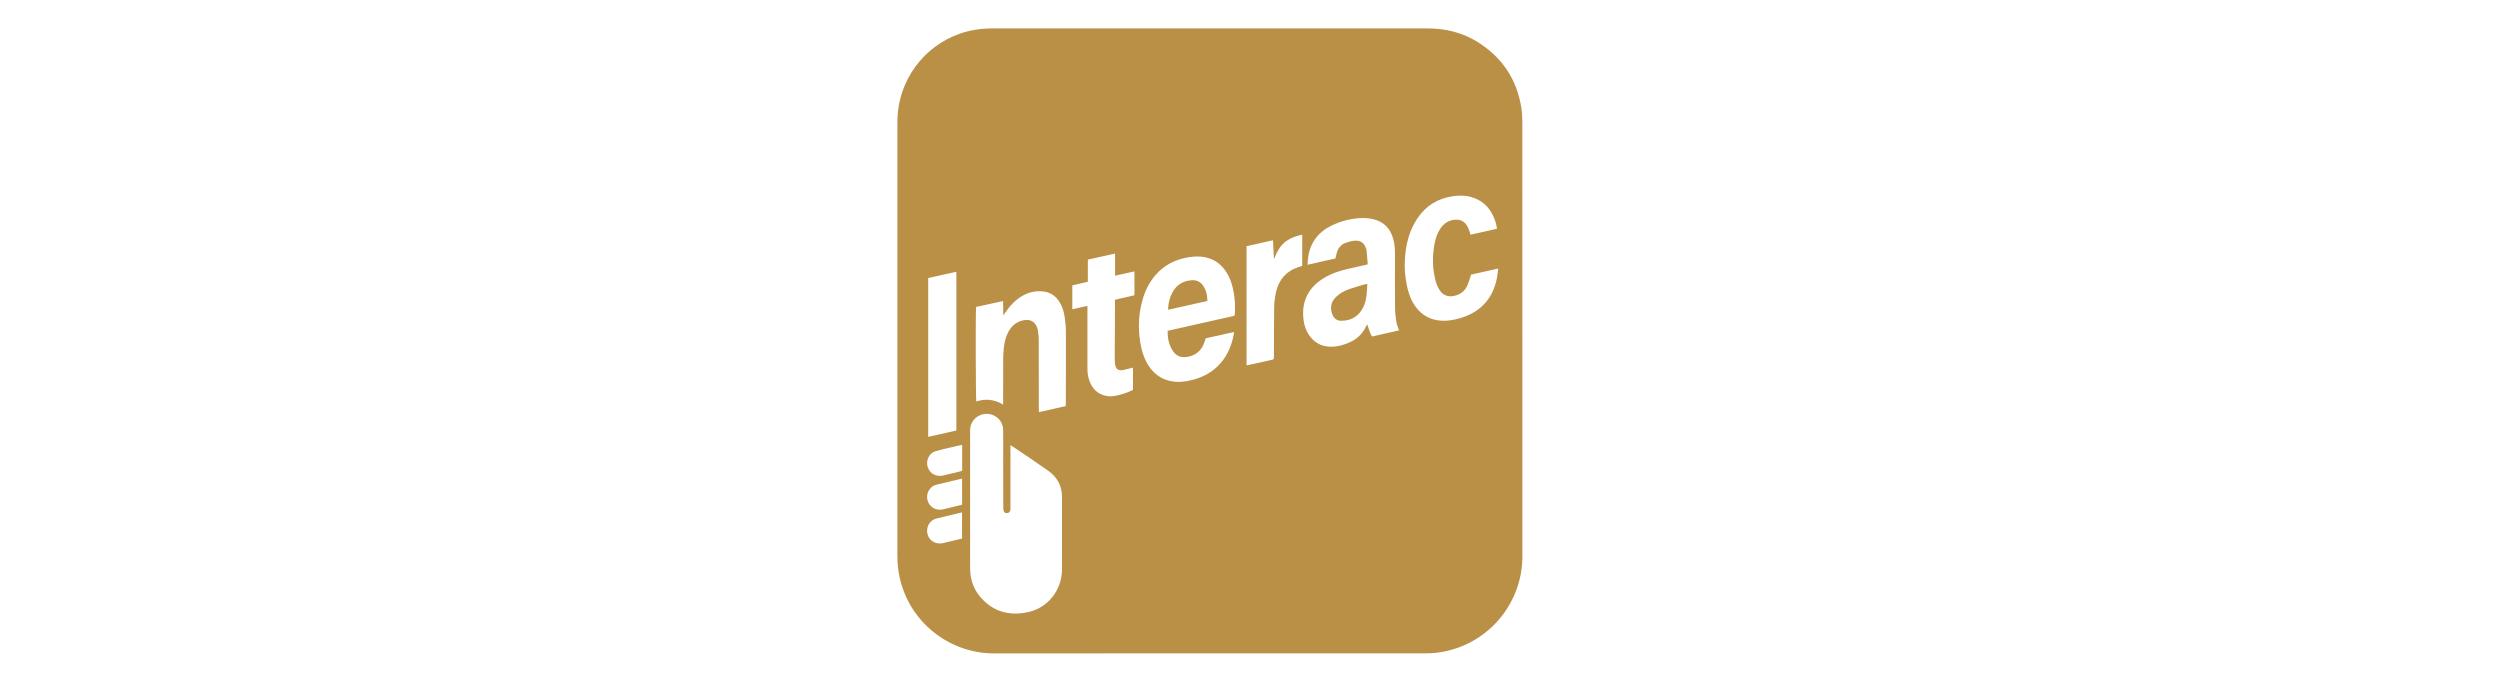 <svg width="88" height="24" viewBox="0 0 88 24" fill="none" xmlns="http://www.w3.org/2000/svg">
<path d="M42.596 1C45.148 1 47.699 1.001 50.251 1C50.89 1 51.489 1.147 52.031 1.49C52.873 2.023 53.384 2.782 53.547 3.768C53.575 3.937 53.586 4.111 53.586 4.283C53.588 9.383 53.588 14.483 53.588 19.583C53.588 21.225 52.414 22.639 50.798 22.941C50.595 22.979 50.391 22.998 50.185 22.998C45.121 22.998 40.057 22.995 34.993 23C33.452 23.002 32.032 21.941 31.671 20.343C31.613 20.089 31.588 19.832 31.588 19.572C31.588 14.486 31.588 9.399 31.588 4.312C31.588 2.78 32.569 1.612 33.777 1.188C34.154 1.057 34.542 1 34.94 1C37.492 1 40.044 1 42.596 1ZM35.568 15.67C35.568 15.727 35.568 15.763 35.568 15.8C35.568 16.486 35.568 17.173 35.568 17.86C35.568 17.893 35.57 17.927 35.564 17.959C35.553 18.022 35.508 18.059 35.448 18.062C35.385 18.064 35.341 18.034 35.325 17.969C35.317 17.938 35.315 17.904 35.315 17.871C35.314 17.313 35.313 16.756 35.312 16.198C35.312 15.844 35.315 15.488 35.311 15.133C35.309 14.819 35.053 14.571 34.735 14.568C34.416 14.566 34.161 14.806 34.148 15.122C34.147 15.162 34.147 15.202 34.147 15.242C34.147 16.801 34.147 18.36 34.147 19.92C34.147 19.97 34.148 20.019 34.15 20.069C34.162 20.476 34.314 20.826 34.597 21.113C35.04 21.564 35.588 21.675 36.184 21.548C36.896 21.395 37.382 20.765 37.383 20.033C37.383 19.184 37.384 18.334 37.382 17.485C37.381 17.098 37.21 16.792 36.9 16.572C36.492 16.282 36.073 16.006 35.659 15.725C35.635 15.709 35.61 15.695 35.569 15.67L35.568 15.67ZM48.145 9.302C48.116 9.311 48.098 9.318 48.079 9.322C47.879 9.367 47.679 9.413 47.478 9.458C47.176 9.526 46.883 9.619 46.615 9.779C46.36 9.931 46.147 10.126 46.012 10.396C45.868 10.682 45.844 10.985 45.891 11.296C45.914 11.456 45.961 11.607 46.046 11.744C46.24 12.058 46.521 12.217 46.892 12.204C47.134 12.196 47.361 12.124 47.577 12.016C47.774 11.916 47.928 11.769 48.038 11.576C48.065 11.527 48.092 11.478 48.127 11.416C48.18 11.569 48.215 11.717 48.295 11.845C48.62 11.771 48.936 11.7 49.246 11.629C49.213 11.529 49.17 11.44 49.155 11.347C49.129 11.184 49.107 11.018 49.105 10.854C49.1 10.21 49.103 9.567 49.103 8.923C49.103 8.754 49.089 8.586 49.045 8.421C48.946 8.051 48.717 7.804 48.339 7.716C48.208 7.685 48.069 7.671 47.935 7.675C47.574 7.687 47.227 7.773 46.899 7.927C46.421 8.151 46.126 8.518 46.048 9.047C46.035 9.133 46.032 9.221 46.024 9.32C46.364 9.243 46.689 9.17 47.007 9.098C47.024 9.024 47.037 8.966 47.052 8.909C47.097 8.732 47.205 8.606 47.374 8.545C47.476 8.508 47.584 8.478 47.692 8.472C47.873 8.461 48.004 8.533 48.072 8.712C48.085 8.746 48.1 8.781 48.104 8.817C48.12 8.977 48.132 9.139 48.145 9.302ZM41.102 11.646C41.216 11.62 41.325 11.594 41.435 11.569C42.081 11.424 42.728 11.279 43.374 11.134C43.466 11.113 43.464 11.113 43.469 11.017C43.481 10.784 43.471 10.553 43.432 10.323C43.388 10.056 43.311 9.8 43.163 9.571C42.981 9.289 42.728 9.111 42.396 9.051C42.164 9.01 41.934 9.029 41.706 9.08C41.302 9.17 40.957 9.36 40.682 9.673C40.464 9.921 40.319 10.21 40.226 10.525C40.079 11.02 40.056 11.523 40.133 12.031C40.178 12.325 40.262 12.606 40.423 12.86C40.608 13.15 40.864 13.343 41.204 13.414C41.452 13.465 41.699 13.441 41.943 13.381C42.276 13.298 42.579 13.156 42.833 12.919C43.172 12.603 43.349 12.203 43.433 11.756C43.437 11.736 43.434 11.714 43.434 11.687C43.097 11.762 42.768 11.836 42.442 11.909C42.42 11.973 42.401 12.029 42.38 12.085C42.284 12.342 42.098 12.498 41.832 12.555C41.622 12.6 41.433 12.56 41.301 12.376C41.146 12.16 41.096 11.914 41.102 11.646ZM34.358 10.804C34.337 10.959 34.345 14.06 34.366 14.132C34.692 14.024 35.004 14.059 35.311 14.241C35.311 14.189 35.311 14.153 35.311 14.117C35.311 13.633 35.31 13.148 35.312 12.664C35.313 12.535 35.319 12.406 35.331 12.277C35.351 12.075 35.394 11.878 35.488 11.695C35.6 11.476 35.771 11.33 36.014 11.276C36.267 11.219 36.444 11.322 36.52 11.569C36.524 11.581 36.529 11.594 36.53 11.607C36.542 11.716 36.564 11.824 36.564 11.932C36.567 12.748 36.566 13.564 36.566 14.38C36.566 14.418 36.568 14.457 36.57 14.508C36.892 14.435 37.201 14.365 37.513 14.295C37.514 14.258 37.517 14.229 37.517 14.199C37.519 13.357 37.523 12.514 37.52 11.672C37.519 11.497 37.501 11.321 37.475 11.148C37.445 10.943 37.379 10.748 37.257 10.577C37.141 10.413 36.986 10.306 36.787 10.27C36.497 10.219 36.226 10.273 35.974 10.422C35.727 10.569 35.539 10.777 35.378 11.013C35.363 11.035 35.345 11.056 35.314 11.097C35.308 10.916 35.317 10.759 35.308 10.597C34.981 10.668 34.668 10.737 34.358 10.804V10.804ZM52.694 8.052C52.679 7.974 52.67 7.903 52.65 7.835C52.518 7.393 52.25 7.076 51.798 6.939C51.585 6.875 51.367 6.875 51.148 6.906C50.617 6.982 50.195 7.236 49.895 7.682C49.586 8.139 49.473 8.656 49.449 9.197C49.438 9.456 49.459 9.714 49.506 9.969C49.553 10.232 49.63 10.485 49.773 10.713C49.968 11.025 50.242 11.22 50.611 11.275C50.838 11.31 51.06 11.284 51.281 11.23C51.584 11.156 51.865 11.034 52.107 10.833C52.432 10.561 52.609 10.206 52.69 9.797C52.711 9.688 52.722 9.576 52.739 9.452C52.408 9.526 52.096 9.596 51.779 9.667C51.771 9.697 51.765 9.726 51.755 9.753C51.717 9.862 51.688 9.976 51.637 10.078C51.542 10.267 51.383 10.378 51.173 10.418C50.96 10.459 50.791 10.39 50.675 10.212C50.617 10.121 50.57 10.019 50.541 9.915C50.419 9.48 50.413 9.039 50.493 8.596C50.528 8.405 50.587 8.223 50.693 8.059C50.819 7.862 50.998 7.747 51.233 7.733C51.376 7.724 51.501 7.771 51.595 7.884C51.664 7.967 51.703 8.065 51.734 8.168C51.743 8.198 51.753 8.228 51.764 8.261C52.076 8.191 52.378 8.123 52.694 8.052ZM38.278 10.768C38.278 10.816 38.278 10.855 38.278 10.894C38.278 11.594 38.277 12.293 38.278 12.993C38.278 13.154 38.305 13.31 38.369 13.459C38.488 13.735 38.69 13.905 38.996 13.945C39.135 13.963 39.266 13.934 39.398 13.902C39.569 13.861 39.732 13.799 39.881 13.722V12.939C39.757 12.97 39.643 13.004 39.527 13.026C39.364 13.057 39.273 12.988 39.251 12.823C39.242 12.755 39.237 12.685 39.238 12.615C39.239 12.237 39.242 11.859 39.245 11.481C39.246 11.203 39.246 10.924 39.247 10.646C39.247 10.616 39.247 10.587 39.247 10.551C39.478 10.498 39.702 10.447 39.933 10.394V9.553C39.709 9.603 39.487 9.652 39.251 9.704V8.925C38.924 8.998 38.611 9.067 38.292 9.139V9.918C38.109 9.961 37.93 10.002 37.745 10.045V10.886C37.923 10.847 38.094 10.809 38.278 10.768ZM32.673 9.787V15.377C33.01 15.301 33.338 15.227 33.664 15.154V9.566C33.33 9.64 33.005 9.713 32.673 9.787ZM43.879 12.859C43.904 12.856 43.923 12.854 43.942 12.85C44.204 12.792 44.466 12.734 44.728 12.675C44.842 12.649 44.842 12.649 44.842 12.524C44.844 11.954 44.842 11.384 44.851 10.813C44.853 10.645 44.875 10.476 44.91 10.311C45.011 9.832 45.296 9.514 45.774 9.382C45.796 9.376 45.817 9.367 45.838 9.361V8.26C45.641 8.301 45.461 8.363 45.298 8.471C45.063 8.628 44.948 8.868 44.843 9.122C44.831 8.903 44.82 8.684 44.808 8.457C44.487 8.529 44.182 8.597 43.879 8.666V12.859ZM33.864 18.957V18.045C33.85 18.043 33.843 18.04 33.837 18.041C33.547 18.111 33.258 18.18 32.968 18.25C32.772 18.297 32.583 18.497 32.646 18.789C32.698 19.031 32.939 19.175 33.187 19.119C33.355 19.081 33.523 19.039 33.69 18.999C33.747 18.985 33.805 18.971 33.864 18.957ZM33.865 16.856C33.854 16.853 33.847 16.849 33.841 16.851C33.545 16.921 33.248 16.991 32.952 17.064C32.867 17.086 32.796 17.134 32.739 17.203C32.613 17.356 32.598 17.566 32.702 17.732C32.801 17.893 32.992 17.974 33.184 17.931C33.391 17.884 33.596 17.833 33.802 17.782C33.824 17.777 33.844 17.768 33.866 17.761L33.865 16.856ZM33.868 15.668C33.855 15.663 33.852 15.66 33.849 15.661C33.546 15.733 33.241 15.796 32.942 15.879C32.703 15.945 32.579 16.209 32.657 16.445C32.732 16.673 32.957 16.794 33.206 16.736C33.399 16.692 33.592 16.644 33.785 16.597C33.813 16.59 33.84 16.58 33.868 16.57V15.668Z" fill="#B99046"/>
<path d="M48.13 9.998C48.123 10.121 48.119 10.239 48.106 10.357C48.09 10.512 48.059 10.665 47.99 10.807C47.834 11.127 47.575 11.288 47.22 11.292C47.068 11.294 46.96 11.216 46.903 11.079C46.822 10.885 46.828 10.65 47.016 10.463C47.156 10.325 47.325 10.234 47.508 10.17C47.692 10.105 47.881 10.057 48.069 10.002C48.084 9.998 48.101 9.999 48.13 9.998Z" fill="#B99046"/>
<path d="M42.499 10.593C42.039 10.696 41.584 10.798 41.119 10.903C41.119 10.867 41.117 10.841 41.12 10.817C41.137 10.637 41.179 10.464 41.264 10.303C41.411 10.023 41.65 9.88 41.961 9.864C42.117 9.855 42.253 9.917 42.347 10.05C42.459 10.211 42.499 10.392 42.499 10.593Z" fill="#B99046"/>
</svg>
